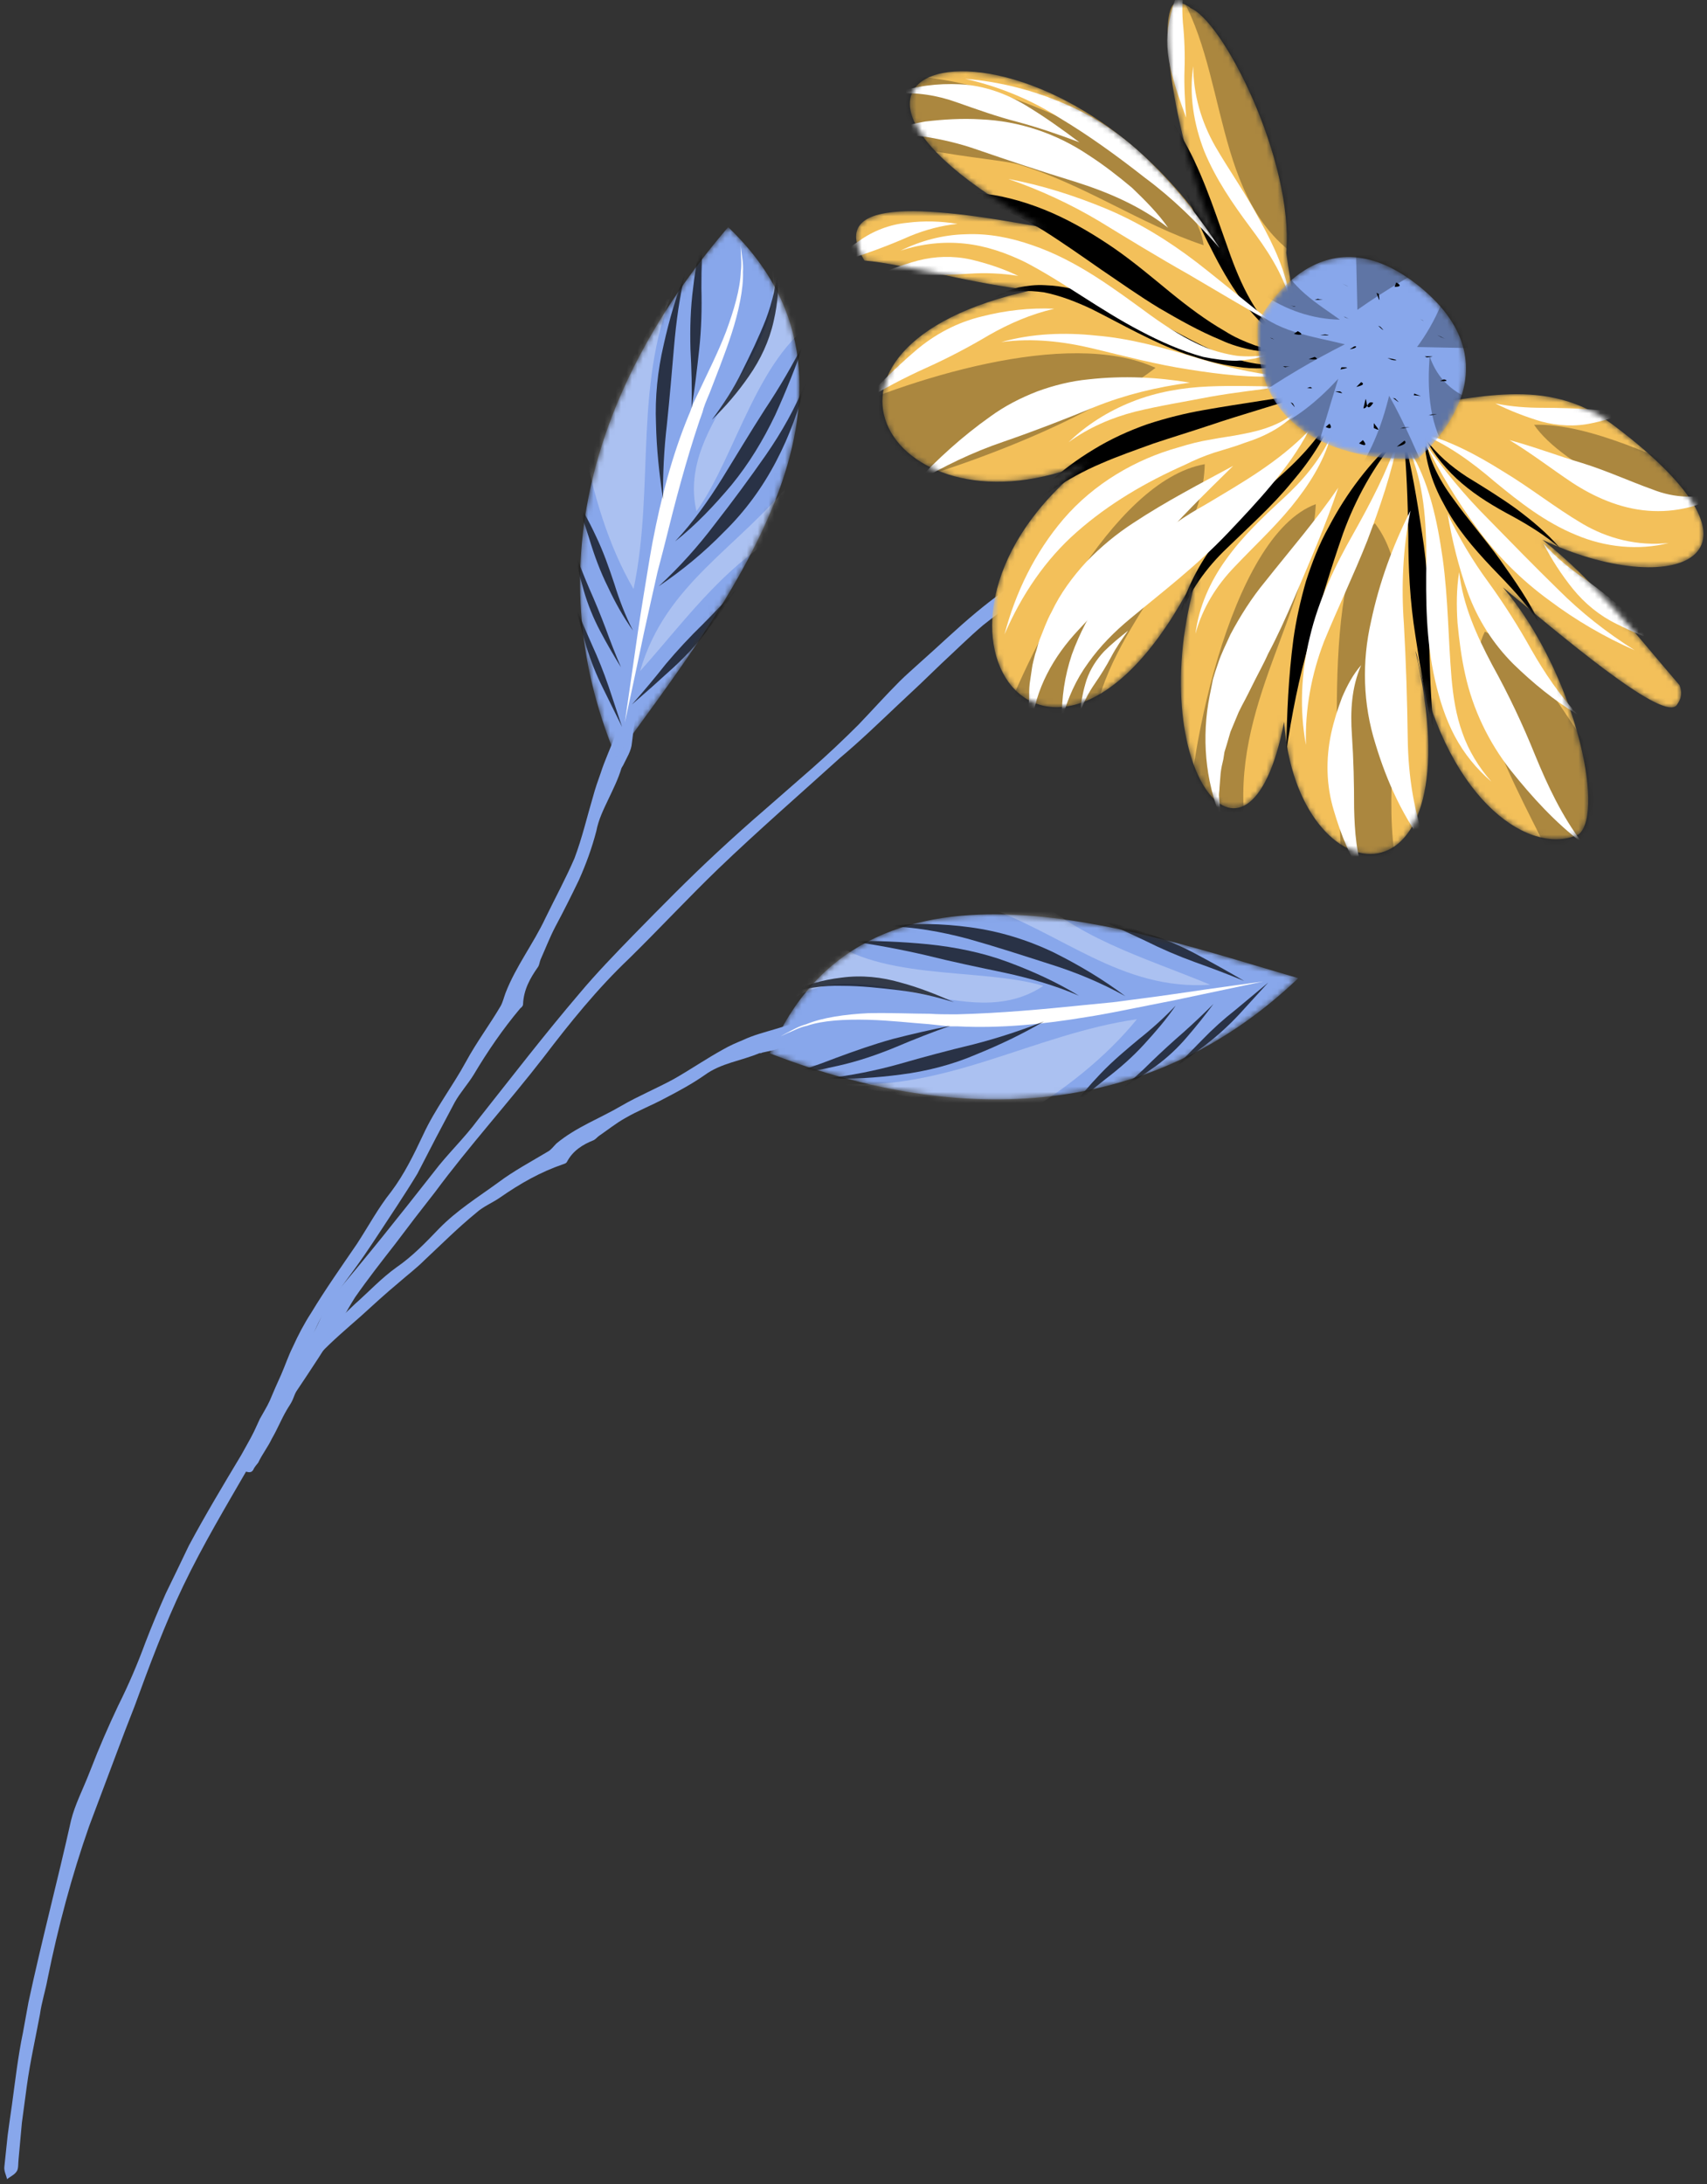 <svg width="312" height="399" viewBox="0 0 312 399" fill="none" xmlns="http://www.w3.org/2000/svg">
<rect x="0" y="0" width="312" height="399" fill="#333333" stroke="none"/>
<path d="M193.4 103.2C190.8 105.4 188.3 107.4 185.7 109.5C183.8 111.1 181.7 112.6 179.7 114.2C177.1 116.4 174.7 118.8 172.1 121.2C169.5 123.733 166.867 126.233 164.2 128.7C160.7 132 157.3 135.3 153.6 138.4C146.2 145.1 138.6 151.7 131.3 158.7C125.8 164 120.5 169.7 115 175.1C109.2 180.6 104.2 186.8 99.4 193.1C92.9 201.5 85.8 209.3 79.5 217.8C77.033 220.933 74.6 224.1 72.2 227.3C69.7 230.5 67.2 233.7 64.9 237C64 238.4 63.2 239.9 62.3 241.4C57.1 250.5 50.5 258.9 45.4 268.1C41.3 275.2 37.1 282.2 33.5 289.7C30.1 296.8 27.3 304.3 24.6 311.7C23.467 314.567 22.367 317.433 21.3 320.3C19.633 324.767 17.967 329.2 16.3 333.6C13.1 342.7 10.6 352.1 8.7 361.5C8.3 363.7 7.6 365.8 7.3 368C6.5 372.3 5.5 376.7 4.9 381.1L4 387.8L3.4 394.4C3.3 395.2 3.4 396.1 3.1 396.6C2.7 397.3 1.9 397.6 1.3 398.1C1.1 397.3 0.7 396.6 0.8 395.8C1 393.933 1.2 392.033 1.4 390.1L1.8 387.2L2.2 384.4C2.8 380 3.3 375.6 4.2 371.3L5.2 365.8C7.6 354.6 10.5 343.7 13 332.5C13.7 329.7 15.1 327 16.2 324.2C16.3 323.9 16.5 323.5 16.6 323.2C18.1 319.3 19.8 315.4 21.6 311.6C23.467 307.867 25.133 304 26.6 300C27.733 297.067 28.967 294.1 30.3 291.1C31.7 288.233 33.1 285.333 34.5 282.4C37.5 276.8 40.8 271.3 44.1 265.8C46.233 261.933 48.4 258.067 50.6 254.2C51.1 253.4 51.5 252.4 52 251.6C55 247.7 57.6 243.6 59.4 238.9C59.6 238.4 60.1 237.9 60.4 237.4C66.9 229.8 73.1 222 79.3 214.1C81.8 210.8 84.9 207.9 87.4 204.5C93.5 196.8 99.5 189 105.9 181.5C109 177.8 112.4 174.3 115.7 170.9C120.8 165.7 125.9 160.5 131.2 155.6C134 153 136.9 150.4 139.8 147.9L148.5 140.3C151.367 137.767 154.167 135.133 156.9 132.4C159.4 129.8 161.8 127.1 164.4 124.5C165.6 123.3 166.9 122.2 168.2 121C171.6 118 174.9 114.8 178.4 111.9C181.4 109.4 184.6 107.1 187.8 104.8C188.8 104.1 189.8 103.5 190.8 102.8C191.9 102 192.7 101.8 193.4 103.2Z" fill="#88A7EB"/>
<path d="M44.1 268.5C44.7 267.1 45.2 265.7 45.8 264.4C46.4 263.4 47 262.5 47.5 261.4C48.167 260.067 48.833 258.667 49.5 257.2C50.2 255.8 50.9 254.3 51.7 252.9C52.9 251.1 54 249.2 55.4 247.7C58.3 244.3 61.7 241.3 64.9 238.2C67.4 236 69.7 233.5 72.5 231.5C75.4 229.5 77.8 227 80.2 224.5C83.5 221.1 87.4 218.7 91.1 216C93.9 213.9 97.1 212.2 100.1 210.4C100.7 210.1 101.2 209.4 101.7 208.9C105.3 205.9 109.7 204.3 113.6 202C116.7 200.2 120.1 198.8 123.2 197.1C126.2 195.4 129.1 193.4 132.2 191.7C133.4 191 134.6 190.5 135.8 190C137.7 189.1 139.7 188.6 141.7 188C145.8 186.8 149.8 185.2 153.9 184C154.8 183.7 155.7 183.6 156.7 183.4C160.6 182.7 164.5 182.1 168.4 181.8C168.7 181.8 169.1 181.5 169.3 181.8C169.7 182.1 169.9 182.8 170.2 183.4C169.9 183.7 169.7 184.2 169.4 184.2C167.8 184.3 166.1 184.2 164.5 184.5C162.6 184.6 160.8 185.1 158.9 185.4C158.1 185.6 157.3 185.8 156.6 186C151.8 186.9 147.1 188.6 142.9 191.2C141.9 191.9 140.5 192 139.3 192.3C139.2 192.4 139 192.4 138.8 192.4C135.5 193.8 131.8 194.2 128.8 196.4C126.5 198 124.1 199.3 121.6 200.6C119.2 201.9 116.6 202.9 114.2 204.3C112.6 205.2 111.1 206.4 109.5 207.5C109.2 207.7 108.9 208.1 108.5 208.3C106.5 209.1 104.7 210.2 103.6 212.3C103.5 212.5 103.2 212.6 102.9 212.7C98.8 214.1 95.1 216.2 91.5 218.7C90.1 219.7 88.3 220.4 87 221.6C83.7 224.3 80.7 227.3 77.6 230.2C76.1 231.7 74.5 232.9 72.9 234.3C70.5 236.3 68.2 238.4 65.9 240.5C63.4 242.7 60.8 244.9 58.5 247.3C57.4 248.5 56.3 249.8 55.5 251.3C54.7 252.7 54.1 254.2 53.5 255.7C53.2 256.4 52.8 256.9 52.4 257.6C51.4 259.3 50.7 261.1 49.7 262.8C49 264.3 47.9 265.7 47.2 267.2C46.9 267.6 46.5 268 46.3 268.5C46 269 45.6 269.2 44.1 268.5Z" fill="#88A7EB"/>
<path d="M45.4 263.7C46.133 262.167 46.833 260.667 47.5 259.2C48.1 258.1 48.8 257 49.3 255.9C49.967 254.3 50.667 252.7 51.4 251.1C52.1 249.5 52.7 247.7 53.5 246.1C54.5 243.9 55.6 241.8 56.9 239.8C59.5 235.5 62.4 231.4 65.2 227.3C67.3 224.1 69.1 220.7 71.5 217.7C73.9 214.5 75.6 211 77.3 207.4C79.5 202.6 82.7 198.5 85.2 193.9C87.1 190.4 89.5 187.2 91.5 183.8C91.9 183.1 92.1 182.2 92.4 181.4C94.3 176.5 97.5 172.4 99.7 167.7C101.5 164 103.4 160.5 105 156.8C106.4 153.1 107.3 149.2 108.4 145.5C108.8 144 109.3 142.6 109.8 141.2C110.5 139 111.5 136.9 112.3 134.7C113.1 132.5 113.7 130.2 114.3 127.9C114.6 126.8 114.9 125.6 115.2 124.5L115.8 121C116 119.9 116.3 118.9 116.6 117.8C117.9 113.6 118.4 109.3 119.2 105C119.3 104.6 119.2 104.1 119.5 103.9C119.9 103.6 120.6 103.5 121.2 103.3C121.5 103.7 121.9 104.1 121.8 104.4C121.5 106.3 120.9 108.2 120.6 110C120.1 112.2 120 114.4 119.4 116.5L118.8 119.2C118.467 120.533 118.167 121.9 117.9 123.3C117.633 124.633 117.3 126 116.9 127.4C116.3 130.1 115.8 132.9 115.5 135.7C115.4 137.2 114.5 138.5 113.9 139.8C113.8 140 113.7 140.1 113.6 140.3C113 142.3 112.1 144.1 111.2 146C110.3 147.9 109.4 149.7 109 151.8C108.2 154.9 107.1 157.9 105.8 160.8C104.4 163.7 103 166.5 101.5 169.3C100.5 171.2 99.7 173.3 98.8 175.3C98.6 175.8 98.6 176.3 98.3 176.7C96.9 178.7 95.7 180.8 95.6 183.5C95.6 183.7 95.4 184 95.1 184.2C91.9 188 89.1 192.1 86.6 196.3C85.5 198.1 84.1 199.6 83.1 201.4C80.8 205.7 78.5 210.1 76.3 214.4C75.1 216.4 73.8 218.4 72.5 220.4C70.5 223.4 68.6 226.4 66.6 229.3C64.4 232.5 62 235.5 59.9 238.7C58.9 240.2 58 241.9 57.3 243.7C56.5 245.3 56.1 247.1 55.5 248.8C55.2 249.6 54.7 250.3 54.4 251.1C53.467 253.167 52.533 255.2 51.6 257.2C50.7 259 49.6 260.6 48.6 262.2C48.3 262.8 47.9 263.2 47.6 263.7C47.2 264.3 46.7 264.5 45.4 263.7Z" fill="#88A7EB"/>
<mask id="mask0_1_55" style="mask-type:luminance" maskUnits="userSpaceOnUse" x="156" y="0" width="156" height="157">
<path d="M306.95 125.22C298.85 115.74 291.83 106.4 281.85 98.62C305.62 109.77 327.46 102.06 294.82 77.57C270.11 59.03 241.76 97.31 235.14 46.2C236.51 29.3 223.37 3.42 217.43 1.36H217.61C214.55 -0.57 214.06 1.38 214.06 1.38C211.55 6 216.11 32.87 225.14 48.89C195.12 -4.7 131.34 9.36 190.79 41.58C167.53 37.19 151.3 36.41 157.96 47.6C165.23 48.18 178.69 52.09 188.7 53C140.61 63.4 163.35 99.41 198.86 84.37C160.47 114.28 193.32 157.36 219.29 103.58C207.83 139.12 228.13 166.06 234.65 131.88C237.06 164.69 270 167.42 258.71 118.9C258.99 119.547 259.163 120.223 259.23 120.93C265.03 147.13 280.09 156.47 288.58 152.41C293.35 148.24 287.76 122.69 274.68 107.33C283.99 114.91 304.68 132.82 306.58 128.64C307.93 126.82 306.88 125.17 306.95 125.22Z" fill="white"/>
</mask>
<g mask="url(#mask0_1_55)">
<path d="M307 125.2C298.8 115.7 291.8 106.4 281.9 98.6C305.6 109.8 327.5 102.1 294.8 77.6C270.1 59 241.8 97.3 235.1 46.2C236.5 29.3 223.4 3.4 217.4 1.4H217.6C214.6 -0.6 214.1 1.4 214.1 1.4C211.6 6 216.1 32.9 225.1 48.9C195.1 -4.7 131.3 9.4 190.8 41.6C167.5 37.2 151.3 36.4 158 47.6C165.2 48.2 178.7 52.1 188.7 53C140.6 63.4 163.4 99.4 198.9 84.4C160.5 114.3 193.3 157.4 219.3 103.6C207.8 139.1 228.1 166.1 234.7 131.9C237.1 164.7 270 167.4 258.7 118.9C258.967 119.567 259.133 120.233 259.2 120.9C265 147.1 280.1 156.5 288.6 152.4C293.4 148.2 287.8 122.7 274.7 107.3C284 114.9 304.7 132.8 306.6 128.6C307.9 126.8 306.9 125.2 307 125.2Z" fill="#F3C05A"/>
<g style="mix-blend-mode:soft-light">
<path d="M213.1 25.8C211.8 22.7 210.3 19.6 208.2 16.9C206.2 14.2 203.6 11.9 200.5 10.4C203.8 11.5 206.8 13.4 209.3 16C211.9 18.5 213.9 21.4 215.7 24.5C219.5 30.8 221.7 37.7 224.1 44.4C225.2 47.6 226.4 50.8 228 53.8C229.6 56.8 231.6 59.6 234.2 62C231.3 60 228.8 57.4 226.8 54.6C224.7 51.7 223 48.7 221.4 45.5C218 39.1 215.7 32.3 213.1 25.8Z" fill="black"/>
</g>
<g style="mix-blend-mode:soft-light">
<path d="M190.7 42.1C187.2 40 183.6 38.2 179.7 37.2C175.8 36.1 171.6 35.9 167.5 36.3C171.5 35.3 175.8 34.9 180 35.4C184.2 35.9 188.4 37.2 192.3 38.9C196.4 40.7 200.2 43 203.7 45.4C207.3 47.9 210.6 50.7 213.9 53.4C217.1 56 220.4 58.5 223.9 60.5C225.6 61.6 227.5 62.4 229.4 63.1C231.3 63.7 233.3 64.1 235.4 63.9C233.4 64.4 231.3 64.3 229.2 64C227.1 63.6 225 63 223.1 62.1C219.2 60.5 215.5 58.4 211.9 56.3C208.1 54 204.6 51.5 201.2 49.2C197.6 46.7 194.2 44.3 190.7 42.1Z" fill="black"/>
</g>
<g style="mix-blend-mode:soft-light">
<path d="M199.4 56.4C196.6 55.1 193.8 54 190.8 53.4C189.3 53.2 187.8 53.1 186.3 53.2C184.8 53.3 183.3 53.7 181.8 54.3C183.2 53.5 184.6 52.9 186.2 52.5C187.7 52.2 189.3 52 191 52.1C194.2 52.2 197.3 53 200.4 54C206.7 56 212.3 59.3 217.9 62.2C220.6 63.6 223.4 64.9 226.3 65.7C229.3 66.6 232.4 66.9 235.5 66.5C232.5 67.4 229.2 67.5 226.1 67C222.9 66.6 219.8 65.7 216.8 64.7C210.6 62.5 205 59.2 199.4 56.4Z" fill="black"/>
</g>
<g style="mix-blend-mode:soft-light">
<path d="M201.2 84.7C195.1 87.3 189.4 91.1 184.4 95.9C188.7 90.5 193.9 85.7 199.9 82.1C203 80.2 206.3 78.7 209.7 77.5C213.167 76.367 216.633 75.5 220.1 74.9C226.9 73.7 233.7 72.8 240.4 71.6C233.9 73.8 227.3 75.6 220.8 77.8C217.5 78.9 214.2 79.9 210.9 81C207.6 82.2 204.4 83.3 201.2 84.7Z" fill="black"/>
</g>
<g style="mix-blend-mode:soft-light">
<path d="M224.3 100.1C220.5 103.7 217.3 108.1 215.4 113.3C216.5 107.9 219.2 102.9 222.6 98.5C226.1 94 230.4 90.2 234.5 86.5C238.4 83 242 78.9 244.4 74C242.8 79.2 239.7 83.9 236.1 88.1C232.5 92.5 228.3 96.2 224.3 100.1Z" fill="black"/>
</g>
<g style="mix-blend-mode:soft-light">
<path d="M239.3 117.4C237.4 123.9 236.1 130.6 235.1 137.3C235.2 130.5 235.5 123.6 236.4 116.8C236.9 113.2 237.7 109.7 238.7 106.2C239.8 102.8 241.1 99.4 242.9 96.2C246.1 90.1 250.4 84.4 255.5 79.9C251.1 85.1 247.8 91.1 245.5 97.4C243.2 104 241.2 110.6 239.3 117.4Z" fill="black"/>
</g>
<g style="mix-blend-mode:soft-light">
<path d="M257.4 97.5C257.3 91.5 257.1 85.5 256.5 79.5C258 85.3 259 91.3 259.9 97.3C260.9 103.5 261.2 109.7 261.2 115.9C261.3 121.9 261.5 127.9 262.1 133.9C260.6 128.1 259.6 122.1 258.7 116.1C257.7 109.9 257.4 103.7 257.4 97.5Z" fill="black"/>
</g>
<g style="mix-blend-mode:soft-light">
<path d="M274.2 102.3C276.8 106 279.6 109.9 281.5 114.1C279 110.2 275.8 106.9 272.6 103.6C269.3 100.1 266.2 96.5 263.9 92.1C261.6 88 260.2 83.3 260.3 78.7C260.8 83.3 262.9 87.5 265.6 91.1C268.3 94.9 271.4 98.4 274.2 102.3Z" fill="black"/>
</g>
<g style="mix-blend-mode:soft-light">
<path d="M277.2 93C280 95.1 282.8 97.4 285.1 100.1C282.4 97.8 279.5 96 276.4 94.3C273.2 92.6 270 90.7 267.2 88.3C264.5 86 262.2 83.2 260.5 80.1C262.6 83 265.2 85.2 268.1 87.1C271.2 89 274.3 90.9 277.2 93Z" fill="black"/>
</g>
<g style="mix-blend-mode:soft-light" opacity="0.3">
<path d="M212.3 -5.7C224.6 8 220.6 33.3 235.3 45.5C238.2 31 233.5 -6.2 214.3 -6.1L212.3 -5.7Z" fill="black"/>
</g>
<g style="mix-blend-mode:soft-light" opacity="0.3">
<path d="M313.1 87.7C304 84.2 290.8 77.3 280.4 77.6C285.3 85 305.1 95.2 314.4 91.6C314 90.5 313.3 90.1 312.4 89.2L313.1 87.7Z" fill="black"/>
</g>
<g style="mix-blend-mode:soft-light" opacity="0.3">
<path d="M158.6 15.2C172.4 8.8 218 28.4 220 44.8C208.5 41 198.1 33.6 186 30C180 28.4 148.9 27.2 157 16.7L158.6 15.2Z" fill="black"/>
</g>
<g style="mix-blend-mode:soft-light" opacity="0.3">
<path d="M149.9 76.7C165.5 69.4 195.1 59.8 211.2 67.2C196.4 78.6 169.2 87.9 150.7 92L149.9 76.7Z" fill="black"/>
</g>
<g style="mix-blend-mode:soft-light" opacity="0.3">
<path d="M182.1 135.1C187.4 120 203.2 87.8 220.2 84.8C219.8 102.8 199.3 116.8 199.7 136.5L182.1 135.1Z" fill="black"/>
</g>
<g style="mix-blend-mode:soft-light" opacity="0.3">
<path d="M216.9 155.8C216.5 139.7 224.7 97.9 240.5 92.1C239.3 112.4 224.8 128.8 227.6 151.1L216.9 155.8Z" fill="black"/>
</g>
<g style="mix-blend-mode:soft-light" opacity="0.3">
<path d="M245.2 160.1C245 145.5 241.2 103.7 251.3 95.6C262.9 110.7 248.2 146.2 257.7 165.8L245.2 160.1Z" fill="black"/>
</g>
<g style="mix-blend-mode:soft-light" opacity="0.3">
<path d="M284.8 159.6C280.3 149.2 265.8 126.2 271.4 115.4C284 120.7 289 140.3 301.3 148.2L284.8 159.6Z" fill="black"/>
</g>
<g style="mix-blend-mode:soft-light">
<path d="M230.3 40.3C232.8 44.8 235.1 49.7 235.8 54.8C234.4 49.8 231.5 45.5 228.5 41.5C225.3 37.2 222.2 32.7 220.1 27.6C218.2 22.7 217.3 17.3 218.1 12.1C218.1 17.3 219.6 22.3 222.1 26.7C224.7 31.2 227.8 35.5 230.3 40.3Z" fill="white"/>
<path d="M218.7 47.9C223.6 51.7 228.3 55.7 233.2 59.4C227.8 56.4 222.5 53.2 217.2 50.1C211.7 47 206.3 43.7 200.9 40.4C195.7 37.3 190.1 34.7 184.3 32.7C190.3 33.8 196.3 35.7 202.1 38.1C208.1 40.6 213.6 44 218.7 47.9Z" fill="white"/>
<path d="M211.1 30.5C215.6 35 219.5 40.1 222.9 45.3C218.8 40.6 214.3 36.2 209.3 32.5C204.2 28.5 199.1 24.8 193.6 21.5C188.4 18.2 182.6 15.8 176.4 14.4C182.7 14.9 189 16.5 194.9 19.1C201 21.7 206.5 25.7 211.1 30.5Z" fill="white"/>
<path d="M210.3 57.6C213.5 59.9 216.8 62 220.4 63.5C222.2 64.2 224.1 64.7 226.1 65C228 65.2 230 65.1 232 64.8C230.1 65.4 228.1 65.8 226 65.9C224 65.9 221.9 65.6 219.9 65.2C215.9 64.1 212.1 62.4 208.5 60.5C201 56.6 194.5 51.6 187.4 47.9C183.9 46.2 180.2 44.9 176.3 44.5C172.5 44.1 168.5 44.5 164.6 45.8C168.2 44 172.3 42.9 176.4 42.8C180.6 42.6 184.7 43.4 188.7 44.8C196.9 47.6 203.7 52.8 210.3 57.6Z" fill="white"/>
<path d="M217.8 65.1C223.3 66.8 228.8 68.3 234.6 68.7C228.8 69.1 223 68.4 217.3 67.5C211.4 66.6 205.7 65.1 199.9 63.7C194.5 62.4 188.8 61.7 183 62.5C188.6 60.9 194.6 60.7 200.3 61.3C206.4 61.8 212.2 63.4 217.8 65.1Z" fill="white"/>
<path d="M220.9 70.6C225.5 70.4 230.1 70.6 234.6 70.6C230.1 71.2 225.6 71.7 221.1 72.5C216.5 73.4 212 74.1 207.5 75.2C203.2 76.3 199 78.1 195.3 80.8C198.6 77.6 202.6 75.1 206.9 73.4C211.4 71.6 216.2 70.8 220.9 70.6Z" fill="white"/>
<path d="M215.5 81.7C217.4 81.1 219.4 80.6 221.3 80.3C223.3 79.9 225.2 79.7 227.1 79.3C230.9 78.6 234.6 77.4 237.5 74.7C235 77.8 231.3 79.7 227.5 80.9C225.7 81.6 223.8 82.1 221.9 82.7C220.1 83.3 218.4 84 216.6 84.9C209.4 88.1 202.7 92 196.8 97.2C191.1 102.2 186.7 108.7 183.6 115.9C185.6 108.3 189.1 101 194.4 94.8C199.9 88.4 207.5 83.9 215.5 81.7Z" fill="white"/>
<path d="M234.5 91.1C238 87.9 241.2 84.2 243.2 79.8C241.9 84.5 239.1 88.8 236 92.6C232.8 96.5 229.1 99.9 225.7 103.5C222.4 106.9 219.8 111 218.5 115.8C219.1 110.9 221.2 106.2 224.1 102.2C227.1 98 230.8 94.5 234.5 91.1Z" fill="white"/>
<path d="M247.3 97.6C250.5 91.9 253.5 86.2 255.6 80C254.4 86.4 252.2 92.7 249.9 98.8C247.4 105.1 244.5 111.1 242 117.2C239.7 123.2 238.5 129.6 238.7 136.1C237.5 129.7 237.8 122.9 239.4 116.4C241 109.6 244 103.4 247.3 97.6Z" fill="white"/>
<path d="M260.7 102.3C260.7 95.3 260.3 88.3 257.4 81.8C261.2 87.8 262.7 95.1 263.7 102.1C264.7 109.4 264.7 116.7 265.3 123.8C265.6 127.2 266.1 130.6 267.3 133.9C268.4 137.1 270.3 140.2 272.6 142.8C269.9 140.5 267.6 137.7 265.9 134.5C264.2 131.3 263.1 127.8 262.3 124.3C260.6 116.9 260.6 109.5 260.7 102.3Z" fill="white"/>
<path d="M269.9 96.4C266.3 91.5 263.2 86.3 260.5 81C263.9 85.9 267.7 90.5 271.9 94.7C276.2 99.1 280.4 103.4 284.8 107.7C289 111.9 293.7 115.6 298.8 118.8C293.3 116.4 288 113.3 283.2 109.7C278.1 106 273.6 101.5 269.9 96.4Z" fill="white"/>
<path d="M273.2 88C269 84.4 264.5 81.1 259.2 79C264.7 80.3 269.9 83.1 274.7 86.1C279.7 89.1 284.2 92.7 289.1 95.6C293.8 98.4 299.3 99.8 305 99.2C299.5 100.6 293.4 100 288 97.7C282.4 95.4 277.7 91.7 273.2 88Z" fill="white"/>
</g>
<g style="mix-blend-mode:overlay">
<path d="M213.7 3.9C214.3 1 215.3 -1.9 216.7 -4.5C216.1 -1.6 216 1.3 216.2 4.1C216.5 7 216.6 9.9 216.5 12.8C216.4 15.7 216.6 18.6 216.8 21.5C215.8 18.8 214.8 16 214.1 13.1C213.3 10.1 213.1 7 213.7 3.9Z" fill="white"/>
<path d="M174.9 18.7C171.3 17.4 167.5 16.8 163.5 17.1C167.2 15.7 171.4 15.2 175.5 15.4C179.8 15.6 183.9 17.1 187.4 19.2C190.9 21.3 194.1 23.6 197.3 26C193.6 24.6 189.8 23.3 186.1 22.3C182.2 21.3 178.6 20 174.9 18.7Z" fill="white"/>
<path d="M178.2 27.2C175.3 26.2 172.3 25.5 169.2 25C166.1 24.6 162.9 24.5 159.7 25.2C162.5 23.7 165.8 22.8 169.1 22.2C172.5 21.8 175.9 21.6 179.2 21.8C186.3 22.1 193.1 24.4 198.9 28.3C201.7 30.1 204.4 32.2 206.9 34.3C209.3 36.6 211.7 39 213.5 41.6C208.4 37.6 202.5 35.1 196.5 33.2C190.3 31.3 184.3 29.3 178.2 27.2Z" fill="white"/>
<path d="M168.1 50.2C165.1 50.1 162.1 50.3 159.1 50.8C161.9 49.5 164.8 48.4 167.8 47.6C170.9 46.8 174.2 46.7 177.4 47.4C180.4 48.1 183.4 49.1 186.1 50.4C183.1 49.933 180.133 49.8 177.2 50C174.1 50.2 171.2 50.3 168.1 50.2Z" fill="white"/>
<path d="M158 46.4C155.2 47.3 152.5 48.5 149.8 49.9C152 47.8 154.3 45.8 156.9 44.1C159.5 42.2 162.6 41 165.8 40.7C168.9 40.3 172 40.4 175 40.9C172 41.2 169.1 42 166.4 43.1C163.7 44.3 160.9 45.4 158 46.4Z" fill="white"/>
<path d="M169.3 67.2C165.3 69 161.5 71 157.8 73.3C160.8 70.1 163.9 67 167.3 64.1C170.8 61.1 174.9 58.9 179.5 57.8C183.8 56.7 188.3 56.2 192.7 56.4C188.4 57.4 184.5 59.1 180.8 61.2C177.1 63.4 173.3 65.4 169.3 67.2Z" fill="white"/>
<path d="M183.4 80.7C177.8 82.6 172.4 85.2 167.2 88.3C171.3 83.9 175.9 79.7 181 76.1C183.6 74.2 186.5 72.7 189.6 71.5C192.6 70.4 195.8 69.6 199 69.3C205.3 68.6 211.5 68.9 217.5 69.9C211.5 70.7 205.7 72.1 200.2 74.3C194.6 76.6 189.2 78.7 183.4 80.7Z" fill="white"/>
<path d="M206.6 113C203.7 115.4 201.1 118 198.9 121.1C196.7 124.1 195.1 127.6 194.1 131.5C194 127.5 194.6 123.5 195.9 119.6C197.3 115.7 199.3 112 201.6 108.5C204 104.9 207 101.9 210.2 99.2C213.3 96.5 216.7 94.2 220.3 92.2C227 88.2 233.7 84.4 239.2 78.7C235.5 85.7 229.8 91.7 224.4 97.4C218.7 103.4 212.5 108.1 206.6 113Z" fill="white"/>
<path d="M200.1 124.9C199.033 126.433 198.167 128.1 197.5 129.9C197.6 128 198 126.1 198.6 124.2C199.3 122.2 200.4 120.5 201.8 119C203.2 117.6 204.7 116.4 206.2 115.2C205.1 116.7 204 118.3 203.1 120C202.2 121.7 201.2 123.3 200.1 124.9Z" fill="white"/>
<path d="M197.1 115.1C192.6 119.9 189.2 125.8 188.5 132.8L188.2 130.2C188.1 129.8 188.1 129.3 188 128.9L188.1 127.6C188.1 126.7 188.1 125.8 188.2 124.9L188.6 122.2C188.7 121.3 189 120.4 189.2 119.5C189.5 118.7 189.7 117.7 190 116.9C190.7 115.2 191.3 113.4 192.2 111.8C193.8 108.4 196.1 105.3 198.6 102.6C201.2 99.9 204.1 97.5 207.2 95.5C213.1 91.6 219.3 88.4 225.4 85.1C220.4 90 215.5 94.8 211 100C206.4 105.3 201.7 110.1 197.1 115.1Z" fill="white"/>
<path d="M227 128.9L226.4 130.1L225.9 131.3L224.9 133.7L224.2 136.1C224.067 136.567 223.933 137 223.8 137.4L223.6 138.7C223.4 139.5 223.2 140.4 223.1 141.3L222.9 143.9C222.9 144.4 222.8 144.8 222.8 145.3L222.9 146.6L223.1 149.3C220.3 142.6 219.6 134.6 221.1 127.1C221.3 126.1 221.5 125.1 221.7 124.1C221.967 123.167 222.267 122.233 222.6 121.3C223.2 119.4 224.1 117.7 224.9 115.9C226.7 112.5 228.8 109.2 231.2 106.3C235.8 100.5 240.5 95.1 244.6 89.1C242.3 96 239.3 102.8 236.5 109.4C235 112.9 233.5 116.2 231.8 119.4C231.1 121 230.2 122.6 229.4 124.2C229 125 228.6 125.8 228.2 126.6C227.8 127.4 227.4 128.167 227 128.9Z" fill="white"/>
<path d="M247.5 147.6C247.6 151.9 247.9 156.3 249.5 160.4C246.8 156.9 245.1 152.5 243.8 148.1C242.4 143.5 242.3 138.7 243.3 134C243.8 131.7 244.5 129.5 245.3 127.4C246.2 125.3 247.3 123.2 248.8 121.5C247 125.6 246.8 130 247.1 134.3C247.4 138.7 247.5 143.1 247.5 147.6Z" fill="white"/>
<path d="M257.3 134.9C257.4 141.7 258.4 148.6 261 155.2C256.6 149.6 253.5 142.9 251.4 135.9C249.1 128.6 248.9 120.9 250.6 113.5C252.1 106.4 254.6 99.6 257.8 93.3C256.4 100.2 256.1 107.2 256.6 114C257 121.1 257.2 127.9 257.3 134.9Z" fill="white"/>
<path d="M280.6 138C282.9 143.6 285.5 149.1 289.2 154C284.3 150.3 280 145.6 276.1 140.7C272.1 135.6 269.2 129.6 267.8 123.2C267.1 120.1 266.7 116.9 266.4 113.8C266.2 110.7 266.2 107.5 266.7 104.5C267.4 110.6 269.9 116.1 272.7 121.4C275.7 126.8 278.3 132.3 280.6 138Z" fill="white"/>
<path d="M279.9 118.7C282.3 122.9 285 126.9 288.3 130.5C284.1 128 280.2 124.8 276.6 121.3C272.9 117.6 270.1 113.2 268.3 108.3C266.6 103.6 265.4 98.7 264.6 93.9C266.7 98.3 269.2 102.5 272 106.3C274.9 110.3 277.5 114.4 279.9 118.7Z" fill="white"/>
<path d="M297.1 111.7C299.4 113.9 301.9 115.9 304.7 117.6C301.5 116.8 298.5 115.5 295.5 114C292.4 112.5 289.7 110.3 287.5 107.6C285.4 105 283.6 102.2 282.1 99.3C284.3 101.7 286.8 103.8 289.4 105.6C292.1 107.5 294.6 109.5 297.1 111.7Z" fill="white"/>
<path d="M302 89.4C306 91 310.6 91.3 314.9 89.5C313.1 90.9 311 92.2 308.6 92.7C306.2 93.3 303.7 93.5 301.2 93.3C296.1 92.9 291.4 90.8 287.4 88.2C283.5 85.6 279.9 82.8 275.9 80.4C280.4 81.6 284.8 83.3 289.2 84.6C293.7 86 297.8 87.9 302 89.4Z" fill="white"/>
<path d="M290.8 74.8C293.6 75.1 296.5 75 299.4 74.2C296.9 75.7 294 76.7 291 77.3C287.9 78 284.7 77.8 281.7 77C278.7 76.1 275.9 75 273.3 73.7C276.2 74.3 279.1 74.5 282 74.5C285 74.5 287.9 74.6 290.8 74.8Z" fill="white"/>
</g>
</g>
<mask id="mask1_1_55" style="mask-type:luminance" maskUnits="userSpaceOnUse" x="229" y="46" width="39" height="38">
<path d="M229.93 58.87C229.93 58.87 240.62 37.23 259.35 52.31C278.81 67.98 259.11 83.8 259.11 83.8C259.11 83.8 228.18 86.34 229.93 58.87Z" fill="white"/>
</mask>
<g mask="url(#mask1_1_55)">
<path d="M229.9 58.9C229.9 58.9 240.6 37.2 259.4 52.3C278.8 68 259.1 83.8 259.1 83.8C259.1 83.8 228.2 86.3 229.9 58.9Z" fill="#88A7EB"/>
<g style="mix-blend-mode:soft-light">
<path d="M259.6 58.3C260.3 58.7 260.3 58.7 260 58.5L259.6 58.3Z" fill="black"/>
<path d="M260.4 65.1C262.2 65.1 262.2 65.1 260.8 65.3L260.4 65.1Z" fill="black"/>
<path d="M258.4 72.2C260.5 72.4 259.6 72.4 258.5 71.9L258.4 72.2Z" fill="black"/>
<path d="M251.6 53.5C252.2 55.2 252.2 55.2 252 53.7L251.6 53.5Z" fill="black"/>
<path d="M254.9 52.4C255.8 52.4 256.3 52.2 255.2 51.6L254.9 52.4Z" fill="black"/>
<path d="M245.3 51.8C247.1 52.7 246.4 52.3 245.3 51.8Z" fill="black"/>
<path d="M240.3 54.8C243 54.7 241.2 54.8 240.9 54.6L240.3 54.8Z" fill="black"/>
<path d="M236.5 61C238.1 61.4 238.2 61 237.2 60.5L236.5 61Z" fill="black"/>
<path d="M241.3 61.2C242.6 61.3 243.5 61.3 242.2 61.1L241.3 61.2Z" fill="black"/>
<path d="M245.6 57.8C247.4 58.7 246.7 58.3 245.9 58L245.6 57.8Z" fill="black"/>
<path d="M251.9 59.5C252.8 60.4 253.2 60.6 252.3 59.7L251.9 59.5Z" fill="black"/>
<path d="M253.6 65.4C256.5 65.9 254.7 65.9 254.3 65.7L253.6 65.4Z" fill="black"/>
<path d="M254.6 72.7C255.9 73.7 255.9 73.7 255 72.8L254.6 72.7Z" fill="black"/>
<path d="M255.9 78.3C258.8 77.9 257.4 78.1 256.5 78.1L255.9 78.3Z" fill="black"/>
<path d="M251.1 78.2C252.2 78.7 252.2 78.7 251.1 77.3V78.2Z" fill="black"/>
<path d="M249.2 74.6C250.1 74.6 249.9 73.1 251 73.6C249.6 75.7 249.9 73.1 249.6 72.9L249.2 74.6Z" fill="black"/>
<path d="M247.9 70.7C249 70.4 249.5 70.2 248.8 69.8L247.9 70.7Z" fill="black"/>
<path d="M245 67.5C247 67.1 246.1 67.1 245.2 67.1L245 67.5Z" fill="black"/>
<path d="M246.7 63.8C248.2 63.6 248 63.1 247.5 63.3L246.7 63.8Z" fill="black"/>
<path d="M235.8 55.8C237.5 56.1 236.6 56.1 236.2 55.9L235.8 55.8Z" fill="black"/>
<path d="M232.1 61.7C232.9 62 233.2 62.2 232.5 61.8L232.1 61.7Z" fill="black"/>
<path d="M234.5 66.9C236.7 67.1 235.5 66.9 234.9 67.1L234.5 66.9Z" fill="black"/>
<path d="M239.2 65.6C241.7 65.9 240.3 65.2 240.3 65.2L239.2 65.6Z" fill="black"/>
<path d="M238.9 70.9C240.2 71 239.8 70.9 239.5 70.7L238.9 70.9Z" fill="black"/>
<path d="M244 71.5C246 72.1 245.2 71.7 244.9 71.5H244Z" fill="black"/>
<path d="M235.9 73.5C236.5 74.2 237 74.9 236.3 73.7L235.9 73.5Z" fill="black"/>
<path d="M242.3 78C243.3 78.5 243.5 78.1 243 77.4L242.3 78Z" fill="black"/>
<path d="M248.4 81C249.9 81.7 249.7 81.1 249.1 80.4L248.4 81Z" fill="black"/>
<path d="M255.3 81.6C257.2 81.2 257 80.7 256.7 80.5L255.3 81.6Z" fill="black"/>
<path d="M261.1 75.9C263.5 75.6 262.5 75.7 261.7 75.7L261.1 75.9Z" fill="black"/>
<path d="M263.2 69.6C265.4 69.8 263.9 69.1 263.7 69.4L263.2 69.6Z" fill="black"/>
<path d="M262.7 61.2C264.9 62.3 264.2 61.9 263.4 61.6L262.7 61.2Z" fill="black"/>
</g>
<g opacity="0.3">
<g style="mix-blend-mode:soft-light">
<path d="M246.9 87.9C250.4 83.3 252.5 78 253.9 72.3C256.8 77.4 259.1 83 261.5 88.3L246.9 87.9Z" fill="black"/>
</g>
<g style="mix-blend-mode:soft-light">
<path d="M259 63.4C262.5 58.7 264.6 53.4 266 47.7C268.9 52.8 271.2 58.4 273.6 63.7L259 63.4Z" fill="black"/>
</g>
<g style="mix-blend-mode:soft-light">
<path d="M231.6 78.7C236.5 76.9 240.9 73.2 244.6 69.2C242.9 74.7 241.2 80.2 239.8 85.8L231.6 78.7Z" fill="black"/>
</g>
<g style="mix-blend-mode:soft-light">
<path d="M228.6 55.9C233 60.7 239.9 61.4 245.8 62.9C239.9 65.9 234.4 69.1 229.1 72.8L228.6 55.9Z" fill="black"/>
</g>
<g style="mix-blend-mode:soft-light">
<path d="M247.7 39.6C252.1 44.4 259 45.1 264.9 46.6C259 49.6 253.5 52.8 248.1 56.6L247.7 39.6Z" fill="black"/>
</g>
<g style="mix-blend-mode:soft-light">
<path d="M233.7 47C235.6 52.5 240.9 55.5 244.9 58.4C240 58.3 235 56.7 230.6 53.6L233.7 47Z" fill="black"/>
</g>
<g style="mix-blend-mode:soft-light">
<path d="M269.5 73.2C265.7 71.8 262.8 69.4 261.3 65.1C260.9 70.7 261.1 76.8 264.1 81.9L269.5 73.2Z" fill="black"/>
</g>
</g>
</g>
<mask id="mask2_1_55" style="mask-type:luminance" maskUnits="userSpaceOnUse" x="140" y="167" width="98" height="34">
<path d="M140.74 192.42C157.77 152 206.68 169.75 237.3 178.71C209.29 205.36 173.68 205.43 140.07 192.16L140.74 192.42Z" fill="white"/>
</mask>
<g mask="url(#mask2_1_55)">
<path d="M140.7 192.4C157.8 152 206.7 169.8 237.3 178.7C209.3 205.4 173.7 205.4 140.1 192.2L140.7 192.4Z" fill="#88A7EB"/>
<g style="mix-blend-mode:soft-light">
<path d="M175 187.5C175 187.5 174.5 187.5 173.6 187.5C172.7 187.4 171.4 187.3 169.8 187.1C166.8 186.9 162.7 186.4 158.6 186.3C154.5 186.2 150.4 186.4 147.5 187.4C146 187.7 144.9 188.4 144 188.7C143.2 189.1 142.7 189.3 142.7 189.3C142.7 189.3 143.2 189 144 188.6C144.8 188.2 145.9 187.5 147.4 187.1C150.3 185.9 154.5 185.3 158.6 185.1C162.7 185 166.9 185.2 169.9 185.2C171.5 185.3 172.7 185.3 173.6 185.3C174.5 185.3 175 185.3 175 185.3C182.8 185.1 190.5 184.4 198.3 183.6C198.3 183.6 200.3 183.4 203.4 183.1C206.4 182.7 210.5 182.2 214.6 181.6C222.7 180.4 230.9 179.3 230.9 179.3C230.9 179.3 222.8 181 214.8 182.7C210.7 183.5 206.7 184.3 203.7 184.9C200.6 185.5 198.6 185.8 198.6 185.8C190.8 187.1 182.9 187.9 175 187.5Z" fill="white"/>
</g>
<g style="mix-blend-mode:soft-light" opacity="0.3">
<path d="M144.8 182.5C158.9 173.7 176.8 189.4 190.7 180.1C178.8 176.6 159.3 179.5 149.7 170.1L144.8 182.5Z" fill="white"/>
</g>
<g style="mix-blend-mode:soft-light" opacity="0.3">
<path d="M179.2 165.3C194.1 170.3 204.8 181 221.2 179.9C208.7 174.7 196.6 171.5 186.5 161.5L179.2 165.3Z" fill="white"/>
</g>
<g style="mix-blend-mode:soft-light" opacity="0.3">
<path d="M152.8 197.9C172.4 199.7 188.9 188.9 207.8 186.2C202.2 193.1 194.3 199.4 186.1 204.1L152.8 197.9Z" fill="white"/>
</g>
<g style="mix-blend-mode:soft-light" opacity="0.7">
<path d="M153.9 180.1C150.5 180 147.1 180.5 143.9 181.5C146.9 180 150.3 179 153.8 178.6C157.5 178.1 161.2 178.5 164.6 179.5C168 180.4 171.2 181.7 174.4 183.1C171.1 182.1 167.7 181.3 164.3 180.9C160.9 180.5 157.4 180.1 153.9 180.1Z" fill="black"/>
</g>
<g style="mix-blend-mode:soft-light" opacity="0.7">
<path d="M169.2 174.5C164.6 173.433 159.933 172.567 155.2 171.9C160 171.833 164.8 172.033 169.6 172.5C174.5 173 179.5 174 184.1 175.7C188.7 177.4 193.1 179.4 197.2 181.9C192.8 180 188.2 178.7 183.6 177.7C178.8 176.7 174 175.7 169.2 174.5Z" fill="black"/>
</g>
<g style="mix-blend-mode:soft-light" opacity="0.7">
<path d="M176.9 171.5C172 170.2 167 169.3 161.9 169.2C167 168.6 172.2 168.7 177.3 169.4C182.6 170.1 187.8 171.7 192.6 174C197.2 176.3 201.6 178.9 205.7 182C201.2 179.5 196.6 177.6 191.8 176.1C186.8 174.5 181.9 172.9 176.9 171.5Z" fill="black"/>
</g>
<g style="mix-blend-mode:soft-light" opacity="0.7">
<path d="M209.4 171.9C206.467 170.5 203.533 169.167 200.6 167.9C203.733 168.7 206.833 169.6 209.9 170.6C213.033 171.6 216.067 172.9 219 174.5C221.867 176.033 224.667 177.6 227.4 179.2C224.467 178 221.5 176.867 218.5 175.8C215.367 174.667 212.333 173.367 209.4 171.9Z" fill="black"/>
</g>
<g style="mix-blend-mode:soft-light" opacity="0.7">
<path d="M220.6 190.7C218.533 192.3 216.433 193.867 214.3 195.4C216.167 193.6 218 191.767 219.8 189.9C221.667 187.967 223.667 186.167 225.8 184.5L231.8 179.5L226.5 185.3C224.7 187.233 222.733 189.033 220.6 190.7Z" fill="black"/>
</g>
<g style="mix-blend-mode:soft-light" opacity="0.7">
<path d="M211.2 194.8C209.133 196.267 207.033 197.667 204.9 199C206.833 197.4 208.7 195.7 210.5 193.9C212.367 192.1 214.3 190.333 216.3 188.6C218.167 186.933 220 185.2 221.8 183.4C220.267 185.467 218.667 187.467 217 189.4C215.3 191.4 213.4 193.2 211.2 194.8Z" fill="black"/>
</g>
<g style="mix-blend-mode:soft-light" opacity="0.7">
<path d="M202.1 197.1C199.7 199 197.4 200.9 195.3 203.1C197.1 200.6 199.1 198.3 201.2 196.1C203.4 193.8 205.8 191.8 208.2 189.8C210.6 187.9 212.8 185.9 214.9 183.7C213.2 186.2 211.2 188.5 209.1 190.8C207 193.1 204.6 195.2 202.1 197.1Z" fill="black"/>
</g>
<g style="mix-blend-mode:soft-light" opacity="0.7">
<path d="M164.7 196.3C160.2 196.9 155.6 197.2 151 197C155.5 196.5 160 195.6 164.3 194.4C168.8 193.1 173.3 191.9 177.9 190.8C182.3 189.667 186.6 188.267 190.8 186.6C186.9 188.9 182.7 190.9 178.5 192.6C174.1 194.5 169.4 195.7 164.7 196.3Z" fill="black"/>
</g>
<g style="mix-blend-mode:soft-light" opacity="0.7">
<path d="M153.2 194.7C149.7 195.5 146.1 196.2 142.6 196.6C146.1 195.7 149.4 194.6 152.7 193.3C156.2 192 159.6 190.8 163.2 189.8C166.7 188.9 170.2 188.1 173.7 187.4C170.3 188.6 167 189.9 163.7 191.3C160.3 192.7 156.8 193.9 153.2 194.7Z" fill="black"/>
</g>
</g>
<mask id="mask3_1_55" style="mask-type:luminance" maskUnits="userSpaceOnUse" x="105" y="40" width="42" height="99">
<path d="M133.12 41.48C164.62 71.64 131.36 112.18 112.56 138.29C97.55 102.4 109.75 68.4 133.6 40.94L133.12 41.48Z" fill="white"/>
</mask>
<g mask="url(#mask3_1_55)">
<path d="M133.1 41.5C164.6 71.6 131.4 112.2 112.6 138.3C97.6 102.4 109.8 68.4 133.6 40.9L133.1 41.5Z" fill="#88A7EB"/>
<g style="mix-blend-mode:soft-light">
<path d="M125.9 75.8C125.9 75.8 126.1 75.4 126.4 74.5C126.7 73.6 127.3 72.5 128 71C129.3 68.2 131.2 64.5 132.7 60.6C134.1 56.8 135.3 52.8 135.4 49.6C135.6 48.1 135.4 46.8 135.4 45.9C135.4 45 135.3 44.5 135.3 44.5C135.3 44.5 135.4 45 135.5 45.9C135.6 46.8 135.9 48.1 135.8 49.7C135.9 52.8 135 57 133.7 61C132.4 65 130.8 68.9 129.7 71.8C129.1 73.2 128.6 74.4 128.4 75.3C128.1 76.2 127.9 76.7 127.9 76.7C125.4 84.1 123.4 91.7 121.5 99.4C121.5 99.4 121 101.4 120.2 104.4C119.5 107.5 118.6 111.5 117.7 115.6C116 123.8 114.2 132 114.2 132C114.2 132 115.4 123.7 116.6 115.4C117.2 111.3 117.9 107.2 118.4 104.1C118.9 101 119.3 98.9 119.3 98.9C120.8 91.1 122.8 83.3 125.9 75.8Z" fill="white"/>
</g>
<g style="mix-blend-mode:soft-light" opacity="0.3">
<path d="M141 48.8C144.2 65.2 123.5 76.9 127.3 93.4C134.6 83.3 138.7 63.7 150.6 57.7L141 48.8Z" fill="white"/>
</g>
<g style="mix-blend-mode:soft-light" opacity="0.3">
<path d="M145 87.5C135.2 100 121.6 106.5 117 122.6C126.1 112.4 133.2 102 146 95.8L145 87.5Z" fill="white"/>
</g>
<g style="mix-blend-mode:soft-light" opacity="0.3">
<path d="M123.9 51.1C115.5 69.2 119.8 88.6 115.8 107.6C111.3 99.9 108.3 90.2 106.7 80.8L123.9 51.1Z" fill="white"/>
</g>
<g style="mix-blend-mode:soft-light" opacity="0.7">
<path d="M140 58.3C141.2 55.1 142 51.7 142.1 48.2C142.5 51.7 142.2 55.2 141.4 58.7C140.6 62.3 139 65.7 136.9 68.7C134.9 71.6 132.6 74.3 130.1 76.7C132.2 73.9 134.1 71 135.6 67.9C137.2 64.7 138.7 61.6 140 58.3Z" fill="black"/>
</g>
<g style="mix-blend-mode:soft-light" opacity="0.7">
<path d="M139.8 74.8C142.467 70.8 144.9 66.633 147.1 62.3C145.5 66.9 143.7 71.4 141.7 75.8C139.5 80.4 136.9 84.7 133.7 88.6C130.6 92.3 127.2 95.9 123.4 98.9C126.7 95.4 129.5 91.4 132 87.4C134.6 83.2 137.1 79 139.8 74.8Z" fill="black"/>
</g>
<g style="mix-blend-mode:soft-light" opacity="0.7">
<path d="M140 83.1C142.9 78.9 145.4 74.5 147.3 69.7C146.1 74.7 144.3 79.6 141.9 84.2C139.4 89 136.2 93.4 132.3 97.2C128.7 100.9 124.7 104.2 120.4 107.1C124.2 103.6 127.6 99.8 130.7 95.7C133.9 91.6 137 87.4 140 83.1Z" fill="black"/>
</g>
<g style="mix-blend-mode:soft-light" opacity="0.7">
<path d="M128.5 114C130.767 111.733 132.967 109.4 135.1 107C133.3 109.667 131.433 112.3 129.5 114.9C127.5 117.567 125.233 120.033 122.7 122.3C120.3 124.5 117.9 126.633 115.5 128.7C117.633 126.3 119.7 123.833 121.7 121.3C123.833 118.767 126.1 116.333 128.5 114Z" fill="black"/>
</g>
<g style="mix-blend-mode:soft-light" opacity="0.7">
<path d="M107.2 118.2C106.467 115.667 105.767 113.133 105.1 110.6C106.1 113 107.133 115.4 108.2 117.8C109.333 120.267 110.333 122.767 111.2 125.3L113.7 132.8L110.2 125.7C109 123.3 108 120.8 107.2 118.2Z" fill="black"/>
</g>
<g style="mix-blend-mode:soft-light" opacity="0.7">
<path d="M106.7 107.9C105.967 105.367 105.367 102.867 104.9 100.4C105.767 102.8 106.7 105.167 107.7 107.5C108.767 109.9 109.767 112.333 110.7 114.8C111.567 117.2 112.5 119.567 113.5 121.9C112.167 119.767 110.9 117.567 109.7 115.3C108.433 112.9 107.433 110.433 106.7 107.9Z" fill="black"/>
</g>
<g style="mix-blend-mode:soft-light" opacity="0.7">
<path d="M107.7 98.4C106.8 95.5 105.8 92.6 104.5 89.8C106.1 92.4 107.6 95.1 108.9 97.9C110.3 100.8 111.3 103.7 112.3 106.7C113.2 109.6 114.3 112.5 115.7 115.2C113.9 112.7 112.4 110 111.1 107.2C109.7 104.4 108.6 101.4 107.7 98.4Z" fill="black"/>
</g>
<g style="mix-blend-mode:soft-light" opacity="0.7">
<path d="M121.3 63C122.3 58.5 123.6 54 125.3 49.7C124.2 54.2 123.6 58.7 123.2 63.3C122.8 68 122.4 72.7 121.9 77.5C121.367 82.033 121.133 86.6 121.2 91.2C120.5 86.7 120 82 119.9 77.4C119.7 72.6 120.2 67.7 121.3 63Z" fill="black"/>
</g>
<g style="mix-blend-mode:soft-light" opacity="0.7">
<path d="M126.7 52.5C127.1 48.9 127.8 45.3 128.6 41.8C128.3 45.4 128.2 49 128.2 52.6C128.3 56.4 128.2 60.1 127.8 63.8C127.4 67.4 127 71 126.4 74.6C126.5 71 126.4 67.4 126.2 63.8C126.1 60 126.2 56.3 126.7 52.5Z" fill="black"/>
</g>
</g>
</svg>
